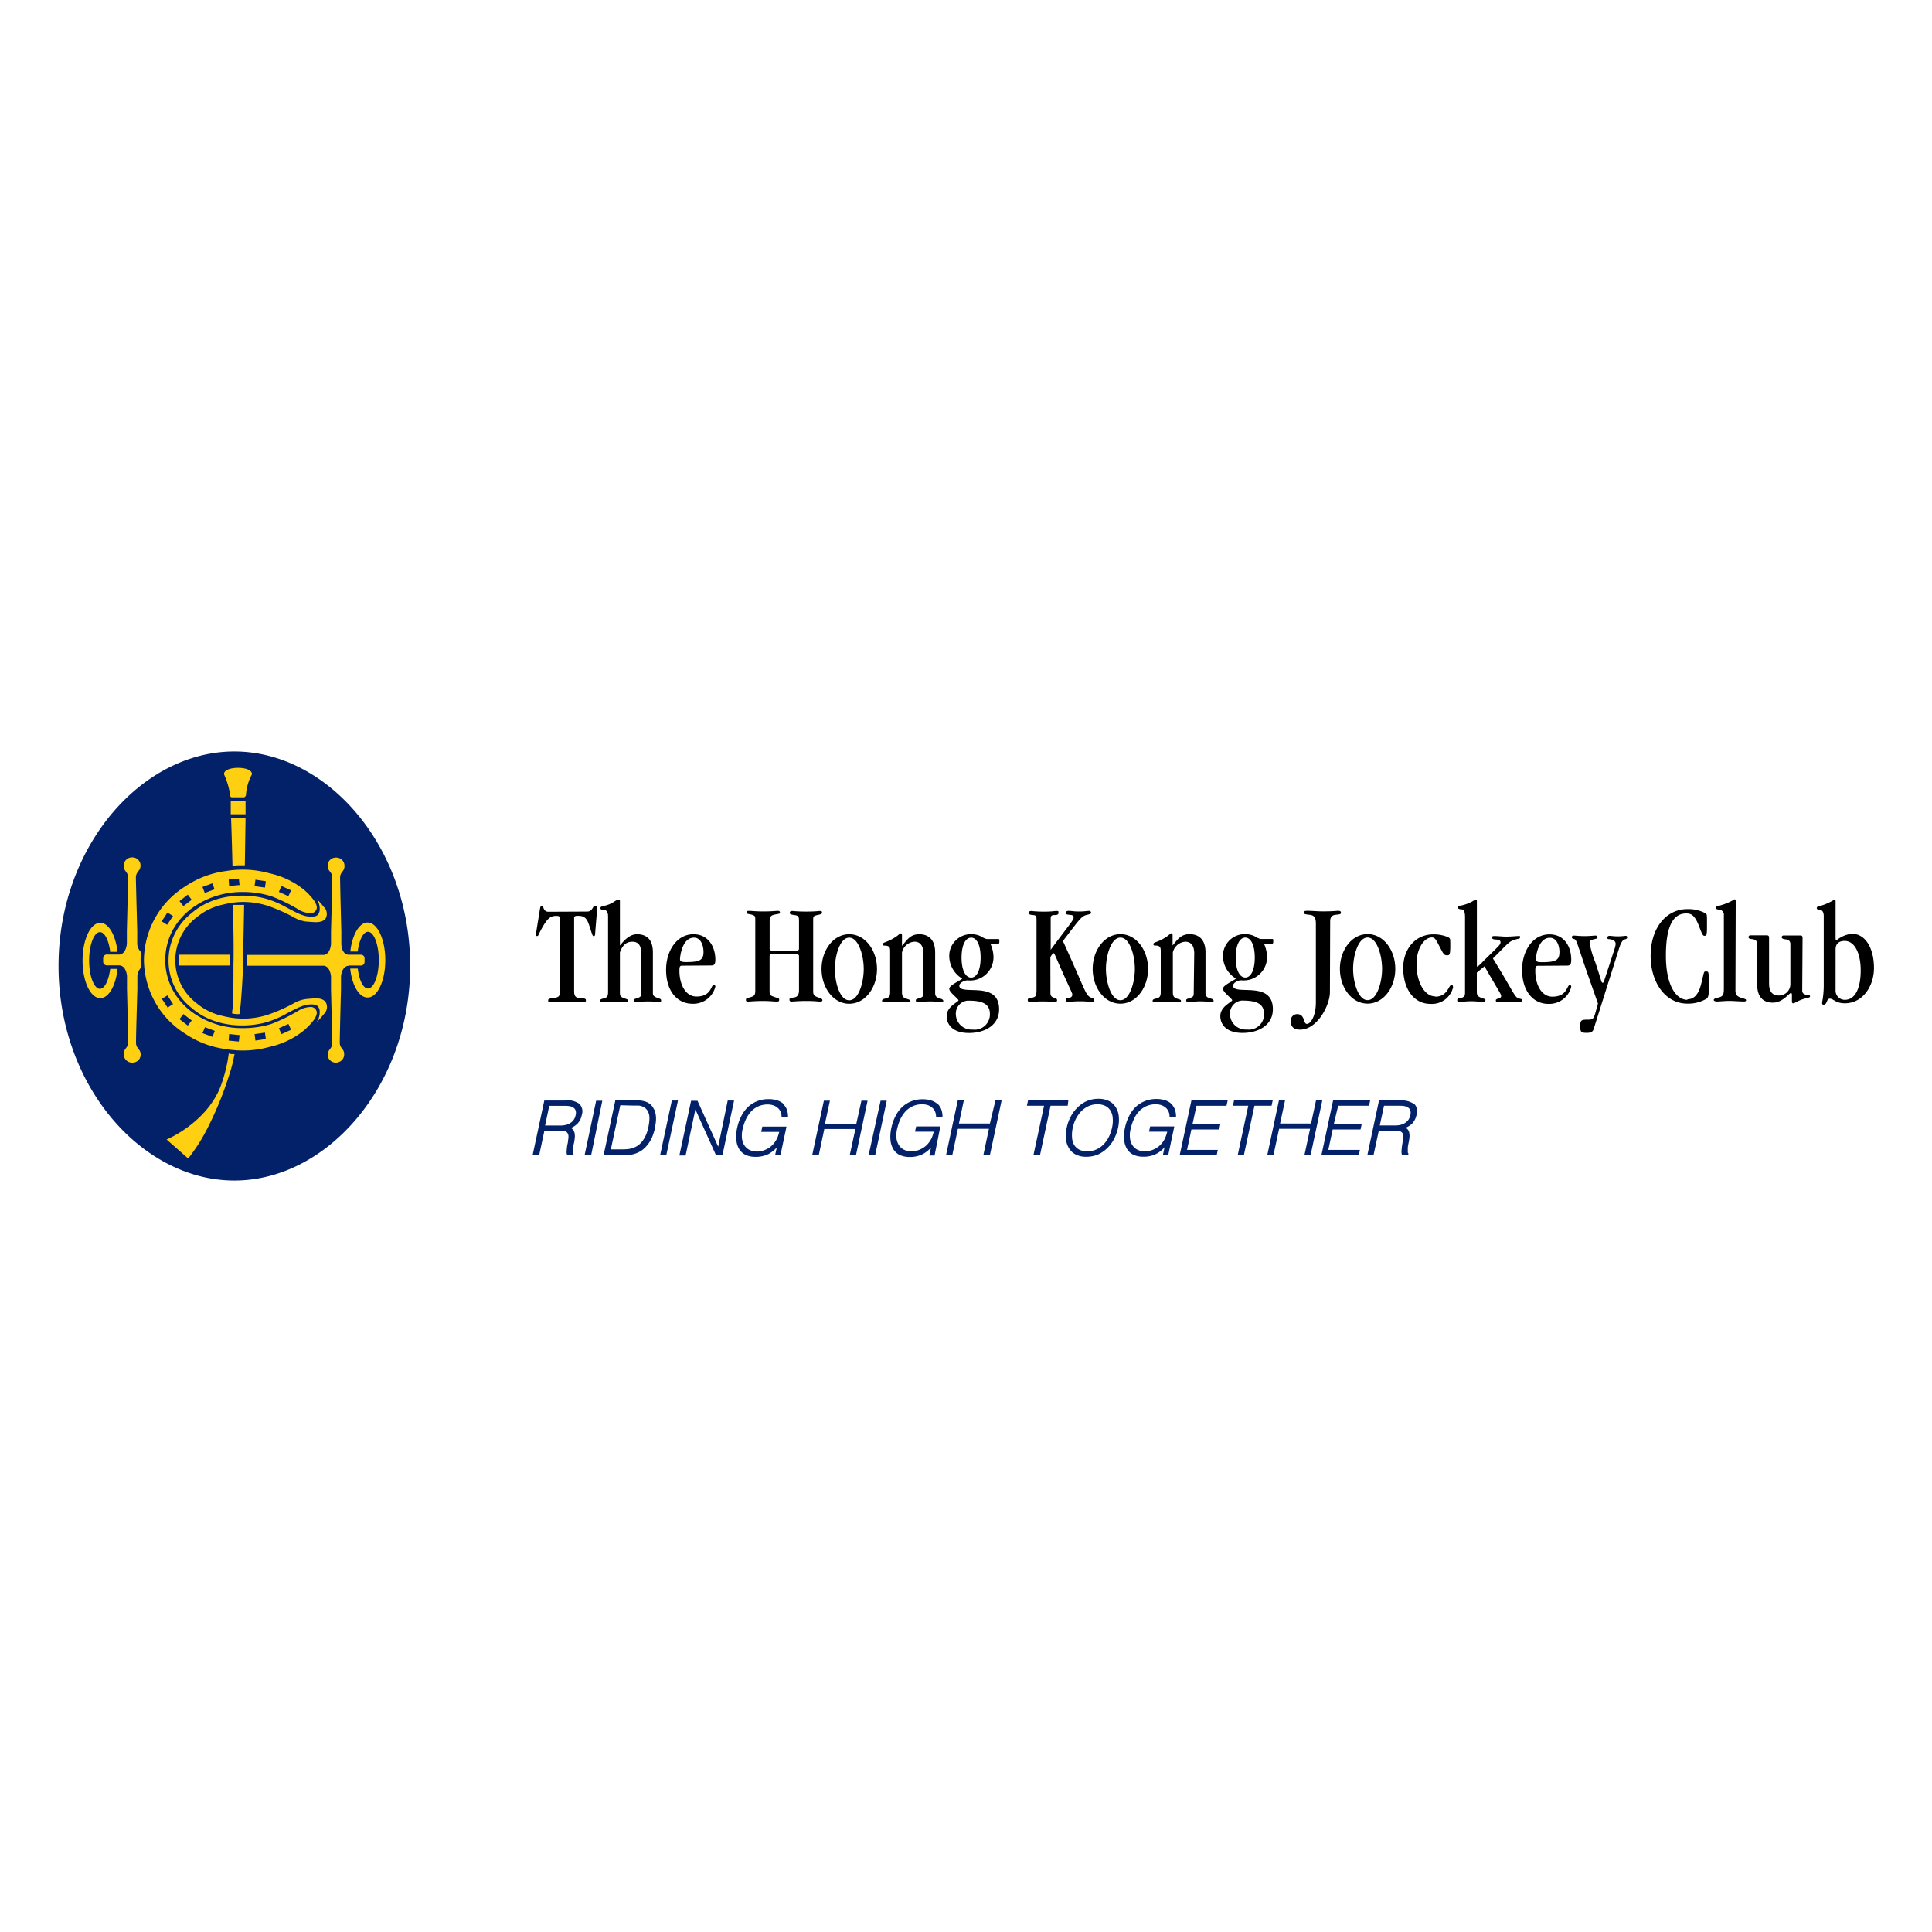 <svg xmlns="http://www.w3.org/2000/svg" id="Logos" viewBox="0 0 300 300"><defs><style>.cls-1{fill:#ffcf12;}.cls-2{fill:#032169;}</style></defs><title>clientlogo_HKJC</title><g id="HKJC"><path class="cls-1" d="M36.39,118.21c-13.72,0-26,14-26,31.79s12.33,31.79,26.05,31.79,26.06-14,26.06-31.79S50.12,118.21,36.39,118.21Z" data-name="colorgroup2"/><path d="M91.13,141.55c1,0,.81-.9,1.31-.9a.32.32,0,0,1,.29.36c0,.36-.07.76-.32,4,0,.21-.06.36-.23.36s-.2-.19-.71-1.74c-.4-1.23-.9-1.42-1.75-1.42-.47,0-.57.1-.57.37v11.29c0,.68.14,1.08.91,1.12s.92.08.92.34-.12.29-.38.29-.83-.1-2.27-.1c-1.82,0-2.55.1-2.87.1s-.34-.1-.34-.29.14-.27.7-.34c1-.12,1.14-.26,1.14-1.29v-11c0-.4-.15-.48-.6-.48-.86,0-1.34.4-2.08,1.68s-.65,1.45-.86,1.45-.2-.09-.2-.22.09-.69.54-3.45c.13-.83.13-1,.42-1s.1.9,1,.9Zm8.43,12.71c0,.48-.11.58-.79.79-.31.09-.38.13-.38.31s.15.23.4.23c.55,0,1.11-.09,1.64-.09,1.15,0,1.66.09,1.93.09s.3-.09.3-.25-.12-.24-.28-.29c-.75-.22-1-.44-1-.79v-6.38c0-2.1-1.08-2.81-2.47-2.81-.94,0-1.77.64-2.65,1.76h0V140c0-.24,0-.31-.18-.31-.52,0-.88.71-2.41,1-.29.08-.44.14-.44.33s.15.23.4.25.79,0,.79,1.05V154c0,.77-.19.93-.79,1.06-.29.07-.47.16-.47.33s.11.25.36.25,1-.09,1.77-.09c.92,0,1.52.09,1.94.09a.25.25,0,0,0,.28-.27c0-.14-.11-.2-.32-.27-.85-.28-.93-.4-.93-1v-6.2c.37-1.11,1-1.67,1.92-1.67s1.39.56,1.39,1.81Zm8.2-8.66c1.1,0,1.48,1.28,1.48,2.21,0,1.29-.6,1.58-2.71,1.58-.74,0-.94-.11-.94-.46s.31-3.33,2.17-3.33m2.65,4.32c.48,0,.67-.15.67-.92,0-1.93-1.06-3.93-3.39-3.93-2.64,0-4.26,2.63-4.26,5.5,0,3.43,1.82,5.29,4.08,5.29a3.53,3.53,0,0,0,3.57-2.64c0-.17-.07-.27-.25-.27-.47,0-.33,1.79-2.68,1.79-1.71,0-2.65-1.89-2.65-4,0-.72.09-.79.47-.79Zm9.45-2.31a.31.31,0,0,1-.35-.35v-4.2c0-.58.13-.86.6-1,.8-.2,1-.09,1-.4,0-.15-.14-.22-.3-.22-.44,0-.94.09-2.24.09s-1.78-.09-2.22-.09-.4.11-.4.31.47.17.87.31.46.22.46.76v11c0,.72-.17.88-.91,1.07-.42.12-.54.13-.54.36s.09.27.36.27,1-.09,2.31-.09c1.06,0,1.66.09,2.07.09s.42-.08.42-.31-.23-.23-.49-.32c-.94-.31-1-.35-1-1v-5.37a.32.32,0,0,1,.35-.36h3.86a.32.32,0,0,1,.36.36v5.21c0,.81-.3,1.1-.81,1.16s-.67.09-.67.32a.27.27,0,0,0,.3.31c.35,0,1-.09,2.25-.09,1.54,0,1.77.09,2.13.09s.43-.05.43-.23-.18-.24-.62-.4c-.7-.24-.81-.44-.81-1V142.76c0-.48.13-.56.69-.68s.68-.17.68-.38-.08-.24-.37-.24-.59.09-2.07.09-1.94-.09-2.2-.09-.37.13-.37.29.1.26.65.33c.72.1.79.2.79,1v4.2a.32.32,0,0,1-.36.35Zm14.26,2.85c0,2.07-.78,4.86-2.25,4.86s-2.23-2.79-2.23-4.86.78-4.86,2.23-4.86,2.25,2.79,2.25,4.86m-2.25,5.4c2.49,0,4.31-2.52,4.31-5.4s-1.82-5.39-4.31-5.39-4.3,2.51-4.3,5.39,1.82,5.4,4.3,5.4m11.51-1.6c0,.48-.11.58-.79.79-.31.09-.38.13-.38.31s.13.23.41.23c.54,0,1.09-.09,1.63-.09,1.14,0,1.66.09,1.93.09s.29-.09.29-.18-.07-.27-.52-.36-.74-.36-.74-.79v-6.38c0-2-1.07-2.81-2.46-2.81s-1.9.87-2.64,1.76h-.05v-1.54c0-.27-.05-.35-.18-.35-.29,0-.15.24-1.44.93-.91.5-1.36.45-1.36.76s.36.15.68.25.46.17.46.84V154c0,.77-.18.93-.78,1.06-.3.07-.47.16-.47.33s.11.25.35.25,1.06-.09,1.78-.09c.91,0,1.52.09,1.94.09.2,0,.27-.09.27-.23s-.07-.18-.51-.31-.74-.31-.74-1v-6.2a2.12,2.12,0,0,1,1.93-1.67c.81,0,1.39.52,1.39,1.81Zm7.42-2.46c-.86,0-1.49-1.12-1.49-3.1s.63-3.1,1.49-3.1,1.47,1.11,1.47,3.1-.62,3.1-1.47,3.1m-.43,3.58c1.9,0,3.34.34,3.34,2.06a2.37,2.37,0,0,1-2.67,2.43,2.44,2.44,0,0,1-2.62-2.5,2,2,0,0,1,2-2m4.61-8.84c.11,0,.15-.06.15-.36s0-.35-.15-.35h-1.79a2.45,2.45,0,0,1-.84-.38,3.42,3.42,0,0,0-1.6-.38,3.37,3.37,0,0,0-3.4,3.5,4.12,4.12,0,0,0,2,3.39c0,.19-2,1-2,1.58s1.43,1.54,1.43,1.8-1.83.93-1.83,2.45c0,1.36,1,2.62,3.45,2.62s4.69-1.19,4.69-3.68c0-4.6-6.18-2-6.18-3.68,0-.36.68-.81,1.31-.81a3.62,3.62,0,0,0,4-3.65,5.22,5.22,0,0,0-.49-2.05Zm8.07,2.14a1.41,1.41,0,0,1,.5-.66c.14,0,.16.2,1.3,2.75,1.44,3.22,1.61,3.44,1.61,3.68s-.16.51-.63.51c-.2,0-.38.08-.38.3s.14.33.36.33a16.88,16.88,0,0,1,1.86-.1,15.12,15.12,0,0,1,1.75.1c.28,0,.42-.05.42-.31s-.16-.2-.4-.32c-1-.46-.74-.73-4.44-8.82,2.56-3.35,2.87-3.9,3.78-4.08.51-.12.59-.18.59-.31s-.08-.3-.31-.3-.75.1-1.57.1-1.12-.1-1.61-.1c-.29,0-.48.14-.46.34s.14.22.72.29c.38,0,.52.18.52.42,0,.43-1,1.49-3.56,5h0v-4.82c0-.45.12-.56.54-.58.63,0,.67-.14.67-.4s-.06-.23-.38-.23-.6.1-1.83.1a17.61,17.61,0,0,1-2-.1c-.29,0-.45.14-.45.32s.25.28.72.31.53.22.53.8v10.69c0,1.17-.09,1.26-1,1.39-.24,0-.36.12-.36.32s.12.31.34.31c.41,0,.73-.1,2.07-.1,1.07,0,1.43.1,1.82.1.21,0,.32-.1.32-.29s-.13-.26-.37-.34c-.57-.19-.66-.37-.66-.84Zm13.12,1.78c0,2.07-.79,4.86-2.24,4.86s-2.25-2.79-2.25-4.86.79-4.86,2.25-4.86,2.24,2.79,2.24,4.86m-2.24,5.4c2.48,0,4.29-2.52,4.29-5.4s-1.81-5.39-4.29-5.39-4.31,2.51-4.31,5.39,1.82,5.4,4.31,5.4m11.38-1.6c0,.48-.12.58-.79.79-.3.09-.38.13-.38.31s.14.23.41.23c.53,0,1.1-.09,1.63-.09,1.14,0,1.67.09,1.93.09s.29-.09.29-.18-.07-.27-.51-.36-.75-.36-.75-.79v-6.38c0-2-1.07-2.81-2.46-2.81s-1.91.87-2.65,1.76h0v-1.54c0-.27-.05-.35-.18-.35-.29,0-.15.24-1.43.93-.93.5-1.37.45-1.37.76s.36.15.68.25.46.17.46.84V154c0,.77-.18.93-.78,1.06-.29.07-.48.16-.48.33s.12.25.36.25,1.07-.09,1.77-.09c.92,0,1.54.09,2,.09.2,0,.27-.09.27-.23s-.07-.18-.52-.31-.74-.31-.74-1v-6.2a2.13,2.13,0,0,1,1.93-1.67c.8,0,1.39.52,1.39,1.81Zm8-2.46c-.85,0-1.48-1.12-1.48-3.1s.63-3.1,1.48-3.1,1.48,1.11,1.48,3.1-.62,3.1-1.48,3.1m-.43,3.58c1.91,0,3.35.34,3.35,2.06a2.36,2.36,0,0,1-2.66,2.43,2.44,2.44,0,0,1-2.63-2.5,2,2,0,0,1,1.94-2m4.62-8.84c.12,0,.16-.06.16-.36s0-.35-.16-.35h-1.79a2.57,2.57,0,0,1-.85-.38,3.35,3.35,0,0,0-1.59-.38,3.39,3.39,0,0,0-3.42,3.5,4.12,4.12,0,0,0,2,3.39c0,.19-2,1-2,1.58s1.43,1.54,1.43,1.8-1.84.93-1.84,2.45c0,1.36,1,2.62,3.45,2.62s4.71-1.19,4.71-3.68c0-4.6-6.18-2-6.18-3.68,0-.36.67-.81,1.28-.81a3.63,3.63,0,0,0,4-3.65,5.22,5.22,0,0,0-.49-2.05Zm9-3.47c0-.7.35-.95.84-1,.65-.07.83-.07.83-.33s-.23-.29-.44-.29-.7.09-2.36.09c-.88,0-1.73-.09-2.43-.09-.47,0-.54.11-.54.29s.15.26.88.33,1,.41,1,1.41v12.18c0,2.12-.81,3.35-1.4,3.35s-.26-1.52-1.5-1.52a1,1,0,0,0-1,1.12c0,.78.41,1.29,1.45,1.29,2.67,0,4.63-3.79,4.63-5.83Zm8.06,7.39c0,2.07-.79,4.86-2.25,4.86s-2.25-2.79-2.25-4.86.79-4.86,2.25-4.86,2.25,2.79,2.25,4.86m-2.25,5.4c2.49,0,4.3-2.52,4.3-5.4s-1.81-5.39-4.3-5.39-4.3,2.51-4.3,5.39,1.81,5.4,4.3,5.4m10.51-1.12c-1.66,0-2.91-2.18-2.91-5,0-2.63,1.3-4.15,2.36-4.15.59,0,.71.47,1.52,2,.33.61.47.77.87.77s.49-.09.49-1.62c0-1,0-1-.36-1.2a5.64,5.64,0,0,0-2.28-.43c-2.78,0-4.67,2.27-4.67,5.21,0,3.34,1.71,5.58,4.22,5.58a3.38,3.38,0,0,0,3.52-2.55c0-.3-.11-.39-.25-.39-.44,0-.58,1.82-2.51,1.82m7.64-4.71c2.18,3.77,2.59,4.35,2.59,4.56s-.05.34-.48.46c-.27.07-.35.14-.35.27s.08.27.33.27c.56,0,1-.09,1.5-.09.63,0,1.26.09,1.88.09.27,0,.41-.09.41-.27s-.11-.2-.41-.27c-.83-.17-.69-.63-4.16-6.24,2.38-2.35,2.45-2.64,3.49-2.94.63-.18.72-.11.72-.35s0-.19-.27-.19-1.19.09-1.86.09-1.21-.09-1.91-.09c-.24,0-.37.14-.37.25s.24.27.53.29c.61,0,.85.15.85.42,0,.42-.24.53-2.73,3a6.22,6.22,0,0,1-.86.8s-.08,0-.08-.22V140c0-.23,0-.31-.18-.31a4.06,4.06,0,0,0-.61.33,6.48,6.48,0,0,1-1.7.6c-.2,0-.49.09-.49.27s.24.3.49.31.65,0,.65,1.21v11.72c0,.56-.14.76-.9.89-.21,0-.31.12-.31.29s.07.25.27.25c.63,0,1.26-.09,1.88-.09s1.34.09,2,.09a.26.26,0,0,0,.23-.27c0-.17-.17-.17-.43-.27-.71-.24-.91-.4-.91-1v-3Zm10.16-4.43c1.09,0,1.48,1.28,1.48,2.21,0,1.29-.61,1.58-2.72,1.58-.74,0-.94-.11-.94-.46s.32-3.33,2.18-3.33m2.64,4.32c.49,0,.67-.15.67-.92,0-1.93-1-3.93-3.38-3.93-2.64,0-4.25,2.63-4.25,5.5,0,3.43,1.81,5.29,4.07,5.29a3.52,3.52,0,0,0,3.56-2.64c0-.17-.06-.27-.24-.27-.47,0-.33,1.79-2.69,1.79-1.71,0-2.65-1.89-2.65-4,0-.72.09-.79.48-.79Zm4.82,5.89-.36,1.29c-.31,1.16-.45,1.21-1.34,1.21s-1.05.1-1.05,1,.11,1.05,1,1.05,1-.29,1.17-.87l3.87-12.27c.24-.76.51-1.32.94-1.39a.34.34,0,0,0,.32-.31c0-.11-.08-.22-.26-.22s-.51.08-1.2.08-1-.08-1.26-.08-.36.08-.36.31.09.18.41.22c.57.1.87.31.87.76a4.77,4.77,0,0,1-.15.67L249.19,152c-.11.31-.14.6-.34.6s-.14-.22-1.13-3.16a15.68,15.68,0,0,1-.89-3c0-.39.17-.48.85-.63.27-.06.38-.11.38-.29s-.11-.24-.36-.24-.78.08-1.65.08-1.41-.08-1.65-.08-.33.11-.33.26.14.23.33.27c.41.1.39.38,1.93,4.9Zm13.89-.58c-1.72,0-3.34-2.18-3.34-6.84s1.15-6.57,3.16-6.57c.77,0,1.31.25,2,2,.45,1.25.6,1.47.8,1.47.38,0,.42-.08.42-1.73s0-1.61-.25-1.77a5.53,5.53,0,0,0-2.82-.64c-3.16,0-5.68,2.78-5.68,7.28,0,3.93,2.17,7.39,5.71,7.39a5.57,5.57,0,0,0,3-.78c.26-.25.33-.56.33-1.72,0-2.45,0-2.49-.42-2.49s-.28,0-.79,2c-.47,1.85-1.3,2.31-2.11,2.31m7.49-15.2c0-.23-.05-.31-.18-.31a9.08,9.08,0,0,1-2.42,1c-.22.06-.47.06-.47.31s.22.24.58.31a.76.76,0,0,1,.65.85v11.37c0,1.08-.14,1.26-1.11,1.47-.35.1-.46.19-.46.32s.23.23.48.23c.44,0,1.27-.09,1.93-.09s1.65.09,2.28.09c.25,0,.33-.08.33-.21s-.18-.2-.65-.34-1-.3-1-1.13Zm10.38,5.71c0-.29-.07-.41-.36-.41H277c-.22,0-.34.12-.34.29s.25.27.49.3.86.06.86.74v6.16a1.77,1.77,0,0,1-1.77,1.83c-1,0-1.54-.57-1.54-1.87v-7.07c0-.29-.08-.4-.36-.4h-2.5c-.22,0-.33.11-.33.3s.25.26.49.28.85.08.85.74v6.26c0,2,.94,2.87,2.45,2.87s2.55-1.5,2.78-1.5c.08,0,.17.06.17.26v.89c0,.22,0,.45.19.45a.72.72,0,0,0,.33-.11,6.66,6.66,0,0,1,1.59-.65c.52-.16.7-.11.7-.33s-.28-.18-.56-.23-.65-.18-.65-.65Zm5.13,1.75c0-.9.54-1.31,1.41-1.31,1.68,0,2.49,2.19,2.49,4.53,0,3.09-1,4.61-2.45,4.61a1.43,1.43,0,0,1-1.45-1.56Zm-1.84,5.69a13.4,13.4,0,0,1-.25,2.52c0,.29,0,.37.25.37.56,0,.39-.93.95-.93s.89.72,2.32.72c2.83,0,4.53-2.73,4.53-5.45,0-3.15-1.35-5.34-3.41-5.34a4.4,4.4,0,0,0-2.39,1c-.16,0-.16-.2-.16-.43V140c0-.23-.05-.31-.18-.31v0a8.7,8.7,0,0,1-2.26,1c-.24.06-.48.09-.48.31s.2.25.57.31.51.45.51.94Z" data-name="colorgroup1"/><path id="colorgroup1-2" data-name="colorgroup1" class="cls-2" d="M87.75,171.71a4.35,4.35,0,0,1,.74.06,1.56,1.56,0,0,1,.57.24.82.82,0,0,1,.32.43,1.28,1.28,0,0,1,0,.73,1.86,1.86,0,0,1-.31.73,1.77,1.77,0,0,1-.53.49,2.2,2.2,0,0,1-.7.29,3.68,3.68,0,0,1-.82.09H84.64l.65-3.06Zm.11-.82H84.52l-1.8,8.4,0,.09h1l.81-3.79H86.9a4.68,4.68,0,0,1,.55,0,1.56,1.56,0,0,1,.43.13.75.75,0,0,1,.28.28,1,1,0,0,1,.11.51,3.42,3.42,0,0,1-.07.61c0,.28-.09.54-.13.79s-.06.54-.08.78a1.4,1.4,0,0,0,.06.61l0,0h1l0-.18,0,0A.2.2,0,0,1,89,179a.78.78,0,0,1,0-.29c0-.13,0-.3,0-.5s.07-.47.14-.78.07-.46.1-.68a2.23,2.23,0,0,0,0-.68,1.44,1.44,0,0,0-.21-.59,1.12,1.12,0,0,0-.38-.33,3.07,3.07,0,0,0,1.08-.74,2.64,2.64,0,0,0,.61-1.28,1.66,1.66,0,0,0-.41-1.75,3.22,3.22,0,0,0-2.06-.53m2.93,8.4,0,.09h1L93.51,171l0-.08h-.94Zm7.37-7.58c.35,0,.69,0,1,0a2.09,2.09,0,0,1,.81.25,1.61,1.61,0,0,1,.57.56,2.4,2.4,0,0,1,.27.75,4.15,4.15,0,0,1,0,.87,9.27,9.27,0,0,1-.14.92,8.32,8.32,0,0,1-.24.88,4.92,4.92,0,0,1-.41.87,3.66,3.66,0,0,1-.59.77,2.63,2.63,0,0,1-.79.56,3.56,3.56,0,0,1-1,.31,8.23,8.23,0,0,1-1,.06H94.85l1.47-6.85Zm3.37.58a2,2,0,0,0-.54-.76,2.69,2.69,0,0,0-.55-.35,3.41,3.41,0,0,0-.62-.19,5,5,0,0,0-.66-.09H95.55l-1.8,8.4,0,.09h3a7.51,7.51,0,0,0,.84,0,6.17,6.17,0,0,0,.84-.15,4.18,4.18,0,0,0,.8-.32,3.42,3.42,0,0,0,.77-.53,5.32,5.32,0,0,0,.64-.7,5.49,5.49,0,0,0,.83-1.65,7.87,7.87,0,0,0,.24-.85c0-.28.1-.58.13-.92a4.67,4.67,0,0,0,0-1,3.71,3.71,0,0,0-.24-.94m.92,7,0,.09h.94l1.8-8.41,0-.08h-.94Zm9-1.24-3.21-7.12,0,0h-1l-1.8,8.4,0,.09h.95l1.52-7.15,3.2,7.11,0,0h1l1.79-8.41,0-.08H113Zm10.06-6.71a2.76,2.76,0,0,0-1-.51,4.31,4.31,0,0,0-1.23-.16,4.7,4.7,0,0,0-1.83.34,4.77,4.77,0,0,0-1.43.93,5.2,5.2,0,0,0-1,1.41,7,7,0,0,0-.61,1.72,6,6,0,0,0-.13,2,3.14,3.14,0,0,0,.47,1.42,2.51,2.51,0,0,0,1,.86,3.66,3.66,0,0,0,1.44.28,4.41,4.41,0,0,0,2.1-.45,5,5,0,0,0,1.26-1l-.27,1.22h.83l.93-4.37,0-.09h-3.74l-.17.82H121c-.07.28-.16.55-.25.81a3.77,3.77,0,0,1-.45.8,3.12,3.12,0,0,1-.63.67,3.39,3.39,0,0,1-.72.44,3,3,0,0,1-.73.25,2.77,2.77,0,0,1-1.89-.2,2.13,2.13,0,0,1-.77-.72,2.65,2.65,0,0,1-.35-1.08,4.18,4.18,0,0,1,.08-1.3,7.89,7.89,0,0,1,.52-1.6,5,5,0,0,1,.82-1.24,3.47,3.47,0,0,1,1.13-.8,3.59,3.59,0,0,1,1.46-.29,2.89,2.89,0,0,1,.84.13,2.14,2.14,0,0,1,.68.38,1.57,1.57,0,0,1,.45.59,1.91,1.91,0,0,1,.17.8v.08h1v-.08a3.12,3.12,0,0,0-.21-1.19,2.34,2.34,0,0,0-.62-.85m11.44,3.13H128.1l.77-3.58h-.94l-1.8,8.4,0,.09h1l.87-4.09h4.82l-.86,4,0,.09h.95l1.79-8.4,0-.09h-.94Zm1.92,4.82,0,.09h1l1.79-8.41,0-.08h-.94Zm10.61-7.95a2.76,2.76,0,0,0-1-.51,4.31,4.31,0,0,0-1.23-.16,4.65,4.65,0,0,0-1.82.34,4.53,4.53,0,0,0-1.43.93,5.23,5.23,0,0,0-1,1.41,7,7,0,0,0-.6,1.72,6,6,0,0,0-.14,2,3.27,3.27,0,0,0,.48,1.42,2.42,2.42,0,0,0,1,.86,3.71,3.71,0,0,0,1.45.28,4.4,4.4,0,0,0,2.09-.45,4.68,4.68,0,0,0,1.26-1l-.26,1.22h.82L146,175l0-.09h-3.74l-.18.82H145c-.08.28-.16.55-.26.81a3.38,3.38,0,0,1-.45.8,3.12,3.12,0,0,1-.63.67,3.6,3.6,0,0,1-.71.44,3.08,3.08,0,0,1-.74.25,2.78,2.78,0,0,1-1.89-.2,2,2,0,0,1-.76-.72,2.51,2.51,0,0,1-.36-1.08,4.5,4.5,0,0,1,.08-1.3,8.57,8.57,0,0,1,.52-1.6,5,5,0,0,1,.82-1.24,3.7,3.7,0,0,1,1.13-.8,3.59,3.59,0,0,1,1.46-.29,3,3,0,0,1,.85.13,2.09,2.09,0,0,1,.67.38,1.57,1.57,0,0,1,.45.59,1.91,1.91,0,0,1,.17.8v.08h1v-.08a3.12,3.12,0,0,0-.22-1.19,2.23,2.23,0,0,0-.62-.85m8.2,3.13h-4.81l.76-3.58h-.94l-1.8,8.4,0,.09h.95l.87-4.09h4.82l-.85,4,0,.09h1l1.8-8.4v-.09h-.94Zm12.18-3.58h-6.26l-.17.82h2.66l-1.63,7.58,0,.09h1l1.64-7.67h2.66Zm6.78,4.24a5.87,5.87,0,0,1-.48,1.39,4.7,4.7,0,0,1-.8,1.16,3.63,3.63,0,0,1-1.12.8,3.31,3.31,0,0,1-1.44.3,2.65,2.65,0,0,1-1.31-.29,2,2,0,0,1-.77-.78,2.79,2.79,0,0,1-.29-1.16,5.21,5.21,0,0,1,.11-1.39,5.87,5.87,0,0,1,.48-1.39,5.08,5.08,0,0,1,.81-1.17,4.06,4.06,0,0,1,1.12-.81,3.33,3.33,0,0,1,1.43-.31,2.81,2.81,0,0,1,1.21.25,1.93,1.93,0,0,1,.8.72,2.52,2.52,0,0,1,.36,1.14,4.93,4.93,0,0,1-.11,1.54m.6-3.15a2.54,2.54,0,0,0-1.06-1,3.6,3.6,0,0,0-1.68-.35,4.44,4.44,0,0,0-1.77.35,4.84,4.84,0,0,0-1.44,1,5.38,5.38,0,0,0-1.06,1.42,6.05,6.05,0,0,0-.62,1.73,5.14,5.14,0,0,0-.12,1.72,3.35,3.35,0,0,0,.45,1.42,2.59,2.59,0,0,0,1.05,1,3.51,3.51,0,0,0,1.66.36,4.67,4.67,0,0,0,1.81-.35,5,5,0,0,0,1.45-1,5.46,5.46,0,0,0,1.05-1.41,7.48,7.48,0,0,0,.62-1.72,5.87,5.87,0,0,0,.12-1.74,3.18,3.18,0,0,0-.46-1.44m8.53-.64a2.76,2.76,0,0,0-1-.51,4.31,4.31,0,0,0-1.23-.16,4.7,4.7,0,0,0-1.83.34,4.77,4.77,0,0,0-1.43.93,5.2,5.2,0,0,0-1,1.41,7,7,0,0,0-.61,1.72,6,6,0,0,0-.13,2,3.1,3.1,0,0,0,.47,1.42,2.45,2.45,0,0,0,1,.86,3.66,3.66,0,0,0,1.44.28,4.32,4.32,0,0,0,2.1-.46,4.56,4.56,0,0,0,1.25-1l-.26,1.22h.83l.93-4.37,0-.09h-3.74l-.17.82h2.83a7,7,0,0,1-.26.81,3.16,3.16,0,0,1-.44.8,3.3,3.3,0,0,1-1.35,1.11,2.87,2.87,0,0,1-.73.25,2.75,2.75,0,0,1-1.9-.2,2.1,2.1,0,0,1-.76-.72,2.51,2.51,0,0,1-.35-1.08,3.89,3.89,0,0,1,.08-1.3,7.89,7.89,0,0,1,.52-1.6,4.39,4.39,0,0,1,.82-1.24,3.47,3.47,0,0,1,1.13-.8,3.59,3.59,0,0,1,1.46-.29,2.89,2.89,0,0,1,.84.13,2.14,2.14,0,0,1,.68.38,1.68,1.68,0,0,1,.45.59,1.91,1.91,0,0,1,.17.8v.08h1v-.08a3.12,3.12,0,0,0-.21-1.19,2.34,2.34,0,0,0-.62-.85m1.42,7.95,0,.09h5.73l.17-.82h-4.78l.68-3.17h4.32l.17-.82h-4.32l.62-2.86h4.66l.18-.82H185Zm14.42-8.4h-6l-.17.82h2.38l-1.62,7.58,0,.09h.94l1.64-7.67h2.66Zm7.68,0h-.95l-.77,3.58h-4.81l.77-3.58h-.95l-1.79,8.4,0,.09h.94l.88-4.09h4.81l-.86,4v.09h.94l1.8-8.41Zm2.49.82h4.79l.18-.82H207l-1.79,8.4,0,.09H211l.17-.82h-4.91l.68-3.17h4.33l.17-.82h-4.33Zm10.9,2.19a1.9,1.9,0,0,1-.53.49,2.3,2.3,0,0,1-.7.29,3.7,3.7,0,0,1-.83.09h-2.38l.66-3.06h2.46a4.52,4.52,0,0,1,.74.06,1.51,1.51,0,0,1,.56.24.82.82,0,0,1,.33.44,1.44,1.44,0,0,1,0,.72,1.94,1.94,0,0,1-.31.73m.85-2.48a3.26,3.26,0,0,0-2.06-.53h-3.35l-1.79,8.4,0,.09h.94l.82-3.79h2.43a4.86,4.86,0,0,1,.56,0,1.36,1.36,0,0,1,.43.14.72.72,0,0,1,.28.27,1.07,1.07,0,0,1,.11.51,4.26,4.26,0,0,1-.07.6c-.05.27-.09.54-.13.8a7.65,7.65,0,0,0-.08.78,1.42,1.42,0,0,0,.06.61l0,0h1l0-.19,0,0a.41.41,0,0,1-.08-.13,1.31,1.31,0,0,1,0-.29,3.41,3.41,0,0,1,0-.5c0-.2.07-.47.13-.79s.08-.45.11-.67a2.58,2.58,0,0,0,0-.68,1.43,1.43,0,0,0-.2-.59,1.07,1.07,0,0,0-.39-.33,3.25,3.25,0,0,0,1.09-.73,2.82,2.82,0,0,0,.61-1.29,1.68,1.68,0,0,0-.41-1.75"/><path id="colorgroup1-3" data-name="colorgroup1" class="cls-2" d="M35.58,160.56l1.62.17-.11,1-1.58-.15Zm-8.71-18.32L26,141.7l-.89,1.36.84.54ZM43.3,159.67l.41.91,1.49-.68-.42-.91ZM25.14,155.1l.89,1.36.84-.55L26,154.56Zm2.73,3.15,1.29,1,.61-.79-1.29-1Zm3.57,2.17L33,161l.35-.93-1.52-.57Zm8.09.16.13,1,1.62-.24-.14-1Zm5.67-22.33-1.49-.67-.41.91,1.48.67Zm-3.92-1.41-1.62-.24-.13,1,1.61.23ZM63.69,150c0,18.61-12.92,33.31-27.3,33.31S9.09,168.61,9.09,150,22,116.69,36.39,116.69,63.69,131.39,63.69,150ZM34.78,120.23a11.5,11.5,0,0,1,.94,3.15c0,.46.31.43.31.43h1.88a.49.49,0,0,0,.29-.43,7.65,7.65,0,0,1,.93-3.15c0-.75-1.24-1-2.15-1S34.77,119.46,34.78,120.23Zm3.35,6.21v-2.08h-2.3v2.08Zm-2.25.56s.12,3.17.22,7.44a7.36,7.36,0,0,1,1-.07c.33,0,.61,0,.92,0,.06-4.13.11-7.38.11-7.38ZM18.25,150.45H17.1v.09c-.24,1.72-.85,3-1.58,3-.93,0-1.68-2-1.68-4.4s.75-4.4,1.68-4.4c.72,0,1.33,1.2,1.57,2.87v.19h1.14v-.19c-.33-2.48-1.39-4.31-2.66-4.31-1.52,0-2.75,2.61-2.75,5.85s1.23,5.84,2.75,5.84c1.29,0,2.36-1.86,2.67-4.4Zm2.87,11.41c0-1.4.21-8.24.21-8.24v-2a2,2,0,0,1,.58-1.37,9.84,9.84,0,0,1-.08-1.26c0-.33.05-1,.07-1.16a1.84,1.84,0,0,1-.59-1.29v-2s-.19-6.84-.21-8.24c0-1,.72-1,.72-1.9a1.25,1.25,0,0,0-1.29-1.26,1.28,1.28,0,0,0-1.32,1.33c0,.86.67.86.67,1.79,0,1.34-.18,8.28-.18,8.28v2s-.1,1.56-1.13,1.68H16.65a.57.57,0,0,0-.63.54v.59a.57.57,0,0,0,.63.55h1.81v0c1.16,0,1.26,1.65,1.26,1.65v2s.18,6.94.18,8.28c0,.93-.67.93-.67,1.78A1.27,1.27,0,0,0,20.55,165a1.24,1.24,0,0,0,1.29-1.25C21.84,162.83,21.1,162.84,21.12,161.86Zm15.3,1.81c-.13,0-.27,0-.46,0s-.43-.11-.44-.08a22.74,22.74,0,0,1-1.33,5.26c-2.28,5.61-8.32,8.09-8.32,8.09l3.35,2.95a27.92,27.92,0,0,0,3.1-4.91,52.87,52.87,0,0,0,3.28-8.1C36,165.72,36.26,164.52,36.42,163.67Zm12.76-6.57a.93.93,0,0,0-.87-.74,4,4,0,0,0-1.73.43,27.71,27.71,0,0,1-4.42,2.2,14.63,14.63,0,0,1-4.41.65,13.12,13.12,0,0,1-7.5-2.19,10.56,10.56,0,0,1-3.46-3.78,9.89,9.89,0,0,1,0-9.18,10.56,10.56,0,0,1,3.46-3.78,13.21,13.21,0,0,1,7.5-2.2,14.54,14.54,0,0,1,4.41.67,26.23,26.23,0,0,1,4.42,2.19,3.74,3.74,0,0,0,1.73.42.91.91,0,0,0,.87-.73c.09-.51-.27-1.35-1.89-2.83a12.9,12.9,0,0,0-5.4-2.61,15.41,15.41,0,0,0-6.76-.37,14.71,14.71,0,0,0-6.36,2.39,13.56,13.56,0,0,0-5.12,5.75,13.75,13.75,0,0,0-1.3,5.66h0v.06h0a13.81,13.81,0,0,0,1.3,5.66,13.56,13.56,0,0,0,5.12,5.75,14.58,14.58,0,0,0,6.36,2.39,15.56,15.56,0,0,0,6.76-.36,12.84,12.84,0,0,0,5.4-2.63C48.91,158.45,49.27,157.61,49.18,157.1Zm1.41-1.45c-.58-.9-2.05-.58-2.74-.55a5.09,5.09,0,0,0-2.09.61,25.85,25.85,0,0,1-3.94,1.78,12.36,12.36,0,0,1-7.08.3,9.34,9.34,0,0,1-4.2-2,8.37,8.37,0,0,1,0-13.35,9.43,9.43,0,0,1,4.2-2,12.27,12.27,0,0,1,7.08.3,25.85,25.85,0,0,1,3.94,1.78,5.09,5.09,0,0,0,2.09.61c.69,0,2.16.34,2.74-.56a1.48,1.48,0,0,0-.31-1.74,11,11,0,0,0-1.12-1.25,2.73,2.73,0,0,1,.47,1.86c-.16.7-.48.9-1.31.9-1.17,0-2.08-.51-3.74-1.38a15.44,15.44,0,0,0-2.84-1.27c-2.44-.83-8-1.37-12,2.11a9.35,9.35,0,0,0,0,14.7c4,3.48,9.57,2.94,12,2.11a14.79,14.79,0,0,0,2.84-1.27c1.66-.87,2.57-1.36,3.74-1.38.83,0,1.15.21,1.31.9a2.75,2.75,0,0,1-.47,1.86,11.38,11.38,0,0,0,1.12-1.24A1.51,1.51,0,0,0,50.59,155.65Zm-14.34-5.8c0,1.8,0,3.92-.07,5.9,0,.7-.12,1-.15,1.62.09,0,.28.06.59.09a3.9,3.9,0,0,0,.56,0c.08-.62.16-1.06.21-1.71.2-2.4.3-4.32.35-6,0-1.43.1-5.1.17-9.24-.3,0-.56,0-1,0l-.74,0C36.25,144.06,36.31,147.31,36.25,149.85Zm-8.42-1.6a4.67,4.67,0,0,0-.09.82c0,.35.06.62.08.86h7.94v-1.68Zm26.39,1.68H56a.56.56,0,0,0,.61-.55v-.59a.56.56,0,0,0-.61-.54H54.09C53,148.13,53,146.57,53,146.57v-2s-.19-6.94-.19-8.28c0-.93.68-.93.68-1.79a1.27,1.27,0,0,0-1.32-1.33,1.25,1.25,0,0,0-1.29,1.26c0,.92.73.92.72,1.9,0,1.4-.2,8.24-.2,8.24l0,2s-.06,1.52-1.07,1.71h-12v1.68h12c1,.18,1.07,1.71,1.07,1.71l0,2s.17,6.84.2,8.24c0,1-.72,1-.72,1.9A1.25,1.25,0,0,0,52.12,165a1.27,1.27,0,0,0,1.32-1.33c0-.85-.68-.85-.68-1.78,0-1.34.19-8.28.19-8.28v-2s.1-1.65,1.27-1.65Zm5.61-.83c0-3.24-1.23-5.85-2.75-5.85-1.27,0-2.34,1.83-2.66,4.31l0,.19h1.15v-.19c.25-1.67.85-2.87,1.57-2.87.93,0,1.68,2,1.68,4.4s-.75,4.4-1.68,4.4c-.73,0-1.34-1.23-1.57-3v-.09H54.39l0,.09c.29,2.54,1.38,4.4,2.66,4.4C58.6,154.94,59.83,152.32,59.83,149.1Zm-30.06-9.38-.61-.8-1.29,1,.61.78Zm3.55-1.63-.34-.93-1.54.57.36.93Zm3.88-.66-.11-1-1.58.15.07,1Z"/></g></svg>